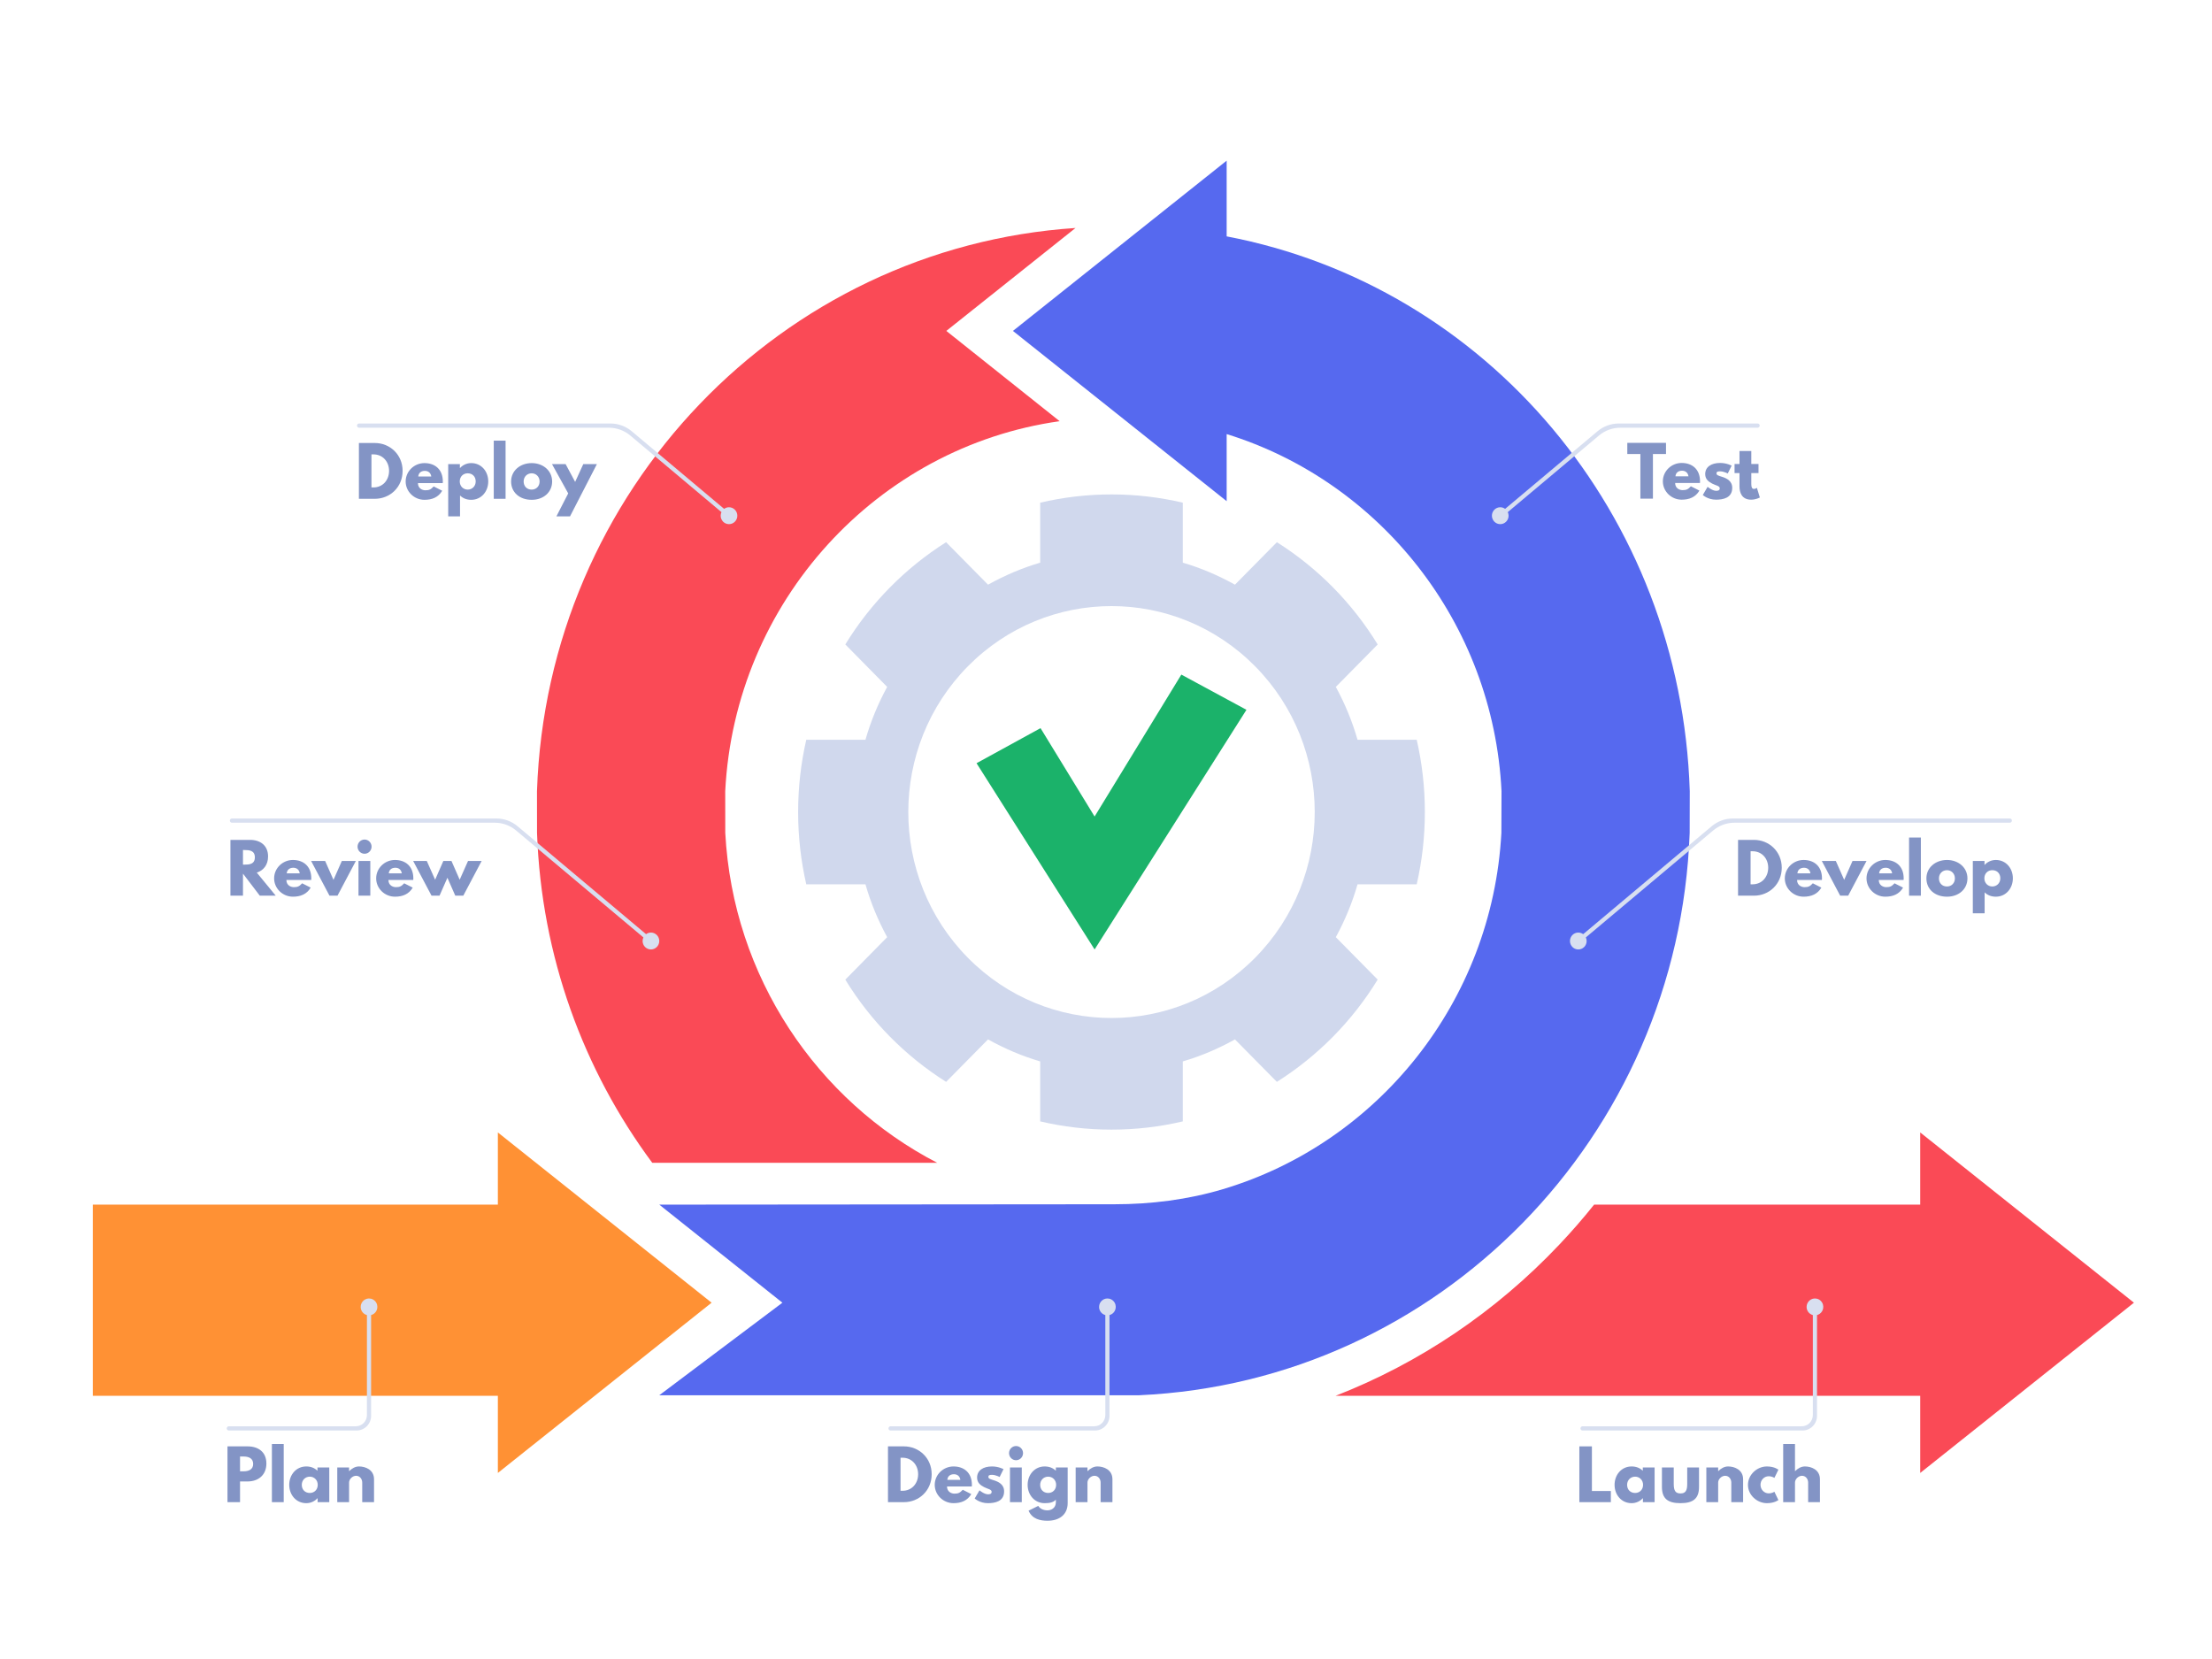 <svg id="eaurtqrbrbq1" xmlns="http://www.w3.org/2000/svg" xmlns:xlink="http://www.w3.org/1999/xlink" viewBox="0 0 600 450" shape-rendering="geometricPrecision" text-rendering="geometricPrecision"><style><![CDATA[#eaurtqrbrbq7_tr {animation: eaurtqrbrbq7_tr__tr 3000ms linear infinite alternate forwards}@keyframes eaurtqrbrbq7_tr__tr { 0% {transform: translate(301.49px,220.263px) rotate(0deg)} 100% {transform: translate(301.49px,220.263px) rotate(1080deg)} }]]></style><g id="eaurtqrbrbq2"><g id="eaurtqrbrbq3"><path id="eaurtqrbrbq4" d="M287.426,114.248L256.689,89.76L291.732,61.84C211.894,67.122,148.398,133.049,145.655,214.609L145.667,225.927C146.846,259.445,158.299,290.32,176.925,315.41L254.219,315.41C221.634,298.532,198.801,264.977,196.729,225.927L196.716,214.609C199.311,163.183,237.915,121.227,287.426,114.248Z" fill="rgb(250,74,86)" stroke="none" stroke-width="1"/><path id="eaurtqrbrbq5" d="M520.853,399.534L520.853,378.606L362.275,378.606C384.983,369.753,405.694,355.855,422.966,337.594C426.279,334.098,429.419,330.489,432.397,326.753L520.852,326.753L520.852,307.171L578.827,353.353L520.853,399.534Z" fill="rgb(250,74,86)" stroke="none" stroke-width="1"/><g id="eaurtqrbrbq6"><g id="eaurtqrbrbq7_tr" transform="translate(301.49,220.263) rotate(0)"><path id="eaurtqrbrbq7" d="M384.279,239.867C385.725,233.564,386.49,227.006,386.49,220.261C386.49,213.517,385.725,206.958,384.279,200.657L368.227,200.657C366.819,195.722,364.839,190.923,362.337,186.32L373.691,174.813C366.819,163.576,357.444,154.076,346.357,147.072L334.98,158.592C330.451,156.069,325.714,154.05,320.833,152.623L320.833,136.353C314.616,134.889,308.144,134.113,301.49,134.113C294.836,134.113,288.364,134.888,282.146,136.353L282.146,152.623C277.277,154.051,272.529,156.069,268,158.592L256.622,147.072C245.547,154.075,236.173,163.576,229.289,174.801L240.643,186.321C238.142,190.911,236.163,195.723,234.754,200.658L218.7,200.658C217.255,206.959,216.49,213.519,216.49,220.262C216.49,227.007,217.255,233.566,218.7,239.868L234.753,239.868C236.162,244.814,238.153,249.614,240.642,254.206L229.288,265.725C236.173,276.962,245.547,286.462,256.634,293.453L268,281.933C272.529,284.469,277.277,286.474,282.146,287.902L282.146,304.173C288.363,305.637,294.835,306.412,301.49,306.412C308.143,306.412,314.616,305.637,320.833,304.173L320.833,287.902C325.715,286.474,330.451,284.469,334.98,281.933L346.346,293.452C357.432,286.462,366.819,276.949,373.691,265.712L362.337,254.206C364.839,249.614,366.818,244.814,368.227,239.868L384.279,239.868ZM340.47,259.768C318.94,281.588,284.041,281.588,262.512,259.768C240.994,237.947,240.994,202.577,262.512,180.756C284.041,158.948,318.94,158.948,340.47,180.756C361.998,202.576,361.998,237.946,340.47,259.768Z" transform="translate(-301.49,-220.263)" fill="rgb(208,216,237)" stroke="none" stroke-width="1"/></g><g id="eaurtqrbrbq8"><polygon id="eaurtqrbrbq9" points="338.097,192.533 296.908,257.538 264.884,207.019 282.244,197.506 296.908,221.481 320.436,182.984" fill="rgb(27,178,106)" stroke="none" stroke-width="1"/></g></g><path id="eaurtqrbrbq10" d="M332.729,64.116L332.729,43.579L274.757,89.76L332.73,135.941L332.73,117.743C374.289,130.62,405.037,168.879,407.284,214.608L407.246,225.926C404.777,271.793,373.619,310.051,331.702,322.565C322.171,325.409,312.231,326.653,302.292,326.653L178.83,326.754L212.223,353.354L178.83,378.457L309.019,378.457C390.234,374.785,455.342,308.394,458.32,225.928L458.346,214.61C455.949,139.488,403.286,77.586,332.729,64.116Z" fill="rgb(86,105,239)" stroke="none" stroke-width="1"/><polygon id="eaurtqrbrbq11" points="193.017,353.354 135.045,307.175 135.045,326.759 25.173,326.759 25.173,378.605 134.961,378.605 135.045,378.605 135.045,399.532" fill="rgb(255,145,52)" stroke="none" stroke-width="1"/><g id="eaurtqrbrbq12"><path id="eaurtqrbrbq13" d="M101.679,120.165C105.769,120.165,109.207,123.32,109.207,127.723C109.207,132.143,105.787,135.299,101.679,135.299L97.353,135.299L97.353,120.166L101.679,120.166ZM101.28,132.216C103.796,132.216,105.516,130.273,105.533,127.741C105.533,125.209,103.814,123.246,101.28,123.246L100.756,123.246L100.756,132.216L101.28,132.216Z" fill="rgb(131,148,197)" stroke="none" stroke-width="1"/><path id="eaurtqrbrbq14" d="M113.365,131.042C113.365,132.492,114.559,132.987,115.373,132.987C116.404,132.987,116.857,132.785,117.636,131.942L119.952,133.116C118.902,134.894,117.202,135.574,115.138,135.574C112.333,135.574,110.034,133.336,110.034,130.603C110.034,127.851,112.333,125.614,115.138,125.614C117.961,125.614,120.116,127.302,120.116,130.603C120.116,130.732,120.116,130.933,120.097,131.043L113.365,131.043ZM116.984,129.245C116.839,128.255,116.169,127.723,115.229,127.723C114.125,127.723,113.51,128.383,113.456,129.245L116.984,129.245Z" fill="rgb(131,148,197)" stroke="none" stroke-width="1"/><path id="eaurtqrbrbq15" d="M127.821,135.573C126.572,135.573,125.541,135.152,124.781,134.399L124.781,140.067L121.576,140.067L121.576,125.887L124.744,125.887L124.744,126.95L124.781,126.95C125.468,126.18,126.554,125.612,127.821,125.612C130.536,125.612,132.436,127.831,132.436,130.583C132.436,133.335,130.536,135.573,127.821,135.573ZM126.861,128.383C125.613,128.383,124.708,129.3,124.708,130.585C124.708,131.887,125.667,132.804,126.861,132.804C128.074,132.804,129.033,131.887,129.033,130.585C129.033,129.3,128.165,128.383,126.861,128.383Z" fill="rgb(131,148,197)" stroke="none" stroke-width="1"/><path id="eaurtqrbrbq16" d="M133.932,119.523L137.137,119.523L137.137,135.298L133.932,135.298L133.932,119.523Z" fill="rgb(131,148,197)" stroke="none" stroke-width="1"/><path id="eaurtqrbrbq17" d="M144.229,125.613C147.305,125.613,149.767,127.668,149.767,130.602C149.767,133.501,147.433,135.573,144.229,135.573C140.88,135.573,138.636,133.501,138.636,130.602C138.636,127.668,141.098,125.613,144.229,125.613ZM144.21,132.804C145.459,132.804,146.364,131.887,146.364,130.602C146.364,129.3,145.404,128.383,144.21,128.383C142.998,128.383,142.038,129.3,142.038,130.602C142.039,131.886,142.907,132.804,144.21,132.804Z" fill="rgb(131,148,197)" stroke="none" stroke-width="1"/><path id="eaurtqrbrbq18" d="M161.907,125.888L154.613,140.068L150.921,140.068L154.125,133.831L149.727,125.889L153.419,125.889L156.007,130.713L158.214,125.889L161.907,125.889Z" fill="rgb(131,148,197)" stroke="none" stroke-width="1"/></g><path id="eaurtqrbrbq19" d="M197.739,137.59C197.244,137.59,196.791,137.756,196.418,138.029L171.362,116.983C169.739,115.62,167.697,114.874,165.59,114.874L97.398,114.874C97.085,114.874,96.832,115.13,96.832,115.447C96.832,115.764,97.085,116.02,97.398,116.02L165.183,116.02C167.29,116.02,169.332,116.766,170.955,118.129L195.697,138.912C195.56,139.208,195.478,139.534,195.478,139.882C195.478,141.148,196.49,142.174,197.739,142.174C198.989,142.174,200.001,141.148,200.001,139.882C200,138.616,198.988,137.59,197.739,137.59Z" fill="rgb(216,223,240)" stroke="none" stroke-width="1"/><g id="eaurtqrbrbq20"><g id="eaurtqrbrbq21"><g id="eaurtqrbrbq22"><path id="eaurtqrbrbq23" d="M67.844,227.817C70.613,227.817,72.713,229.338,72.713,232.31C72.713,234.585,71.482,236.108,69.654,236.696L74.795,242.951L70.468,242.951L65.907,236.971L65.907,242.951L62.504,242.951L62.504,227.817L67.844,227.817ZM66.305,234.53C67.59,234.53,69.128,234.439,69.128,232.55C69.128,230.661,67.59,230.568,66.305,230.568L65.907,230.568L65.907,234.531L66.305,234.531Z" fill="rgb(131,148,197)" stroke="none" stroke-width="1"/><path id="eaurtqrbrbq24" d="M77.685,238.694C77.685,240.143,78.88,240.638,79.694,240.638C80.726,240.638,81.178,240.436,81.956,239.594L84.273,240.767C83.223,242.546,81.523,243.225,79.459,243.225C76.655,243.225,74.356,240.987,74.356,238.254C74.356,235.502,76.655,233.265,79.459,233.265C82.282,233.265,84.437,234.953,84.437,238.254C84.437,238.383,84.437,238.584,84.418,238.693L77.685,238.693ZM81.305,236.897C81.16,235.906,80.49,235.375,79.549,235.375C78.445,235.375,77.83,236.035,77.776,236.897L81.305,236.897Z" fill="rgb(131,148,197)" stroke="none" stroke-width="1"/><path id="eaurtqrbrbq25" d="M90.458,238.658L92.72,233.541L96.521,233.541L91.543,242.951L89.372,242.951L84.394,233.541L88.195,233.541L90.458,238.658Z" fill="rgb(131,148,197)" stroke="none" stroke-width="1"/><path id="eaurtqrbrbq26" d="M100.787,229.651C100.787,230.714,99.937,231.578,98.887,231.578C97.837,231.578,96.987,230.715,96.987,229.651C96.987,228.587,97.838,227.725,98.887,227.725C99.937,227.726,100.787,228.587,100.787,229.651ZM97.239,242.951L100.444,242.951L100.444,233.541L97.239,233.541L97.239,242.951Z" fill="rgb(131,148,197)" stroke="none" stroke-width="1"/><path id="eaurtqrbrbq27" d="M105.364,238.694C105.364,240.143,106.559,240.638,107.373,240.638C108.404,240.638,108.857,240.436,109.636,239.594L111.952,240.767C110.902,242.546,109.202,243.225,107.138,243.225C104.333,243.225,102.034,240.987,102.034,238.254C102.034,235.502,104.333,233.265,107.138,233.265C109.961,233.265,112.116,234.953,112.116,238.254C112.116,238.383,112.116,238.584,112.097,238.693L105.364,238.693ZM108.984,236.897C108.839,235.906,108.169,235.375,107.228,235.375C106.124,235.375,105.509,236.035,105.455,236.897L108.984,236.897Z" fill="rgb(131,148,197)" stroke="none" stroke-width="1"/><path id="eaurtqrbrbq28" d="M117.052,242.951L112.074,233.541L115.766,233.541L118.028,238.621L120.254,233.541L122.462,233.541L124.688,238.621L126.951,233.541L130.643,233.541L125.666,242.951L123.494,242.951L121.358,238.089L119.221,242.951L117.052,242.951Z" fill="rgb(131,148,197)" stroke="none" stroke-width="1"/></g><path id="eaurtqrbrbq29" d="M176.568,252.954C176.073,252.954,175.619,253.119,175.247,253.392L140.397,224.12C138.774,222.759,136.732,222.012,134.625,222.012L62.911,222.012C62.598,222.012,62.346,222.268,62.346,222.585C62.346,222.902,62.599,223.157,62.911,223.157L134.217,223.157C136.324,223.157,138.366,223.904,139.988,225.266L174.525,254.275C174.388,254.57,174.305,254.897,174.305,255.245C174.305,256.512,175.318,257.537,176.567,257.537C177.816,257.537,178.828,256.512,178.828,255.245C178.829,253.98,177.816,252.954,176.568,252.954Z" fill="rgb(216,223,240)" stroke="none" stroke-width="1"/></g></g><g id="eaurtqrbrbq30"><g id="eaurtqrbrbq31"><g id="eaurtqrbrbq32"><path id="eaurtqrbrbq33" d="M475.769,227.817C479.86,227.817,483.297,230.972,483.297,235.375C483.297,239.796,479.877,242.951,475.769,242.951L471.443,242.951L471.443,227.817L475.769,227.817ZM475.37,239.868C477.886,239.868,479.606,237.925,479.624,235.392C479.624,232.861,477.904,230.898,475.37,230.898L474.845,230.898L474.845,239.868L475.37,239.868Z" fill="rgb(131,148,197)" stroke="none" stroke-width="1"/><path id="eaurtqrbrbq34" d="M487.454,238.694C487.454,240.143,488.648,240.638,489.463,240.638C490.494,240.638,490.947,240.436,491.726,239.594L494.042,240.767C492.991,242.546,491.291,243.225,489.229,243.225C486.423,243.225,484.125,240.987,484.125,238.254C484.125,235.502,486.424,233.265,489.229,233.265C492.051,233.265,494.207,234.953,494.207,238.254C494.207,238.383,494.207,238.584,494.188,238.693L487.454,238.693ZM491.074,236.897C490.929,235.906,490.26,235.375,489.318,235.375C488.214,235.375,487.598,236.035,487.545,236.897L491.074,236.897Z" fill="rgb(131,148,197)" stroke="none" stroke-width="1"/><path id="eaurtqrbrbq35" d="M500.228,238.658L502.491,233.541L506.292,233.541L501.314,242.951L499.143,242.951L494.164,233.541L497.965,233.541L500.228,238.658Z" fill="rgb(131,148,197)" stroke="none" stroke-width="1"/><path id="eaurtqrbrbq36" d="M509.617,238.694C509.617,240.143,510.811,240.638,511.625,240.638C512.657,240.638,513.109,240.436,513.888,239.594L516.204,240.767C515.154,242.546,513.454,243.225,511.39,243.225C508.586,243.225,506.286,240.987,506.286,238.254C506.286,235.502,508.586,233.265,511.39,233.265C514.214,233.265,516.368,234.953,516.368,238.254C516.368,238.383,516.368,238.584,516.349,238.693L509.617,238.693ZM513.236,236.897C513.091,235.906,512.421,235.375,511.48,235.375C510.376,235.375,509.761,236.035,509.707,236.897L513.236,236.897Z" fill="rgb(131,148,197)" stroke="none" stroke-width="1"/><path id="eaurtqrbrbq37" d="M517.828,227.175L521.033,227.175L521.033,242.951L517.828,242.951L517.828,227.175Z" fill="rgb(131,148,197)" stroke="none" stroke-width="1"/><path id="eaurtqrbrbq38" d="M528.126,233.266C531.202,233.266,533.663,235.321,533.663,238.255C533.663,241.153,531.329,243.226,528.126,243.226C524.776,243.226,522.532,241.154,522.532,238.255C522.532,235.32,524.994,233.266,528.126,233.266ZM528.107,240.456C529.355,240.456,530.26,239.538,530.26,238.255C530.26,236.951,529.301,236.035,528.107,236.035C526.894,236.035,525.934,236.951,525.934,238.255C525.935,239.538,526.803,240.456,528.107,240.456Z" fill="rgb(131,148,197)" stroke="none" stroke-width="1"/><path id="eaurtqrbrbq39" d="M541.367,243.226C540.118,243.226,539.087,242.805,538.327,242.052L538.327,247.721L535.123,247.721L535.123,233.541L538.291,233.541L538.291,234.604L538.327,234.604C539.014,233.833,540.1,233.265,541.367,233.265C544.082,233.265,545.983,235.485,545.983,238.237C545.983,240.987,544.082,243.226,541.367,243.226ZM540.408,236.035C539.16,236.035,538.255,236.951,538.255,238.237C538.255,239.538,539.214,240.456,540.408,240.456C541.621,240.456,542.58,239.538,542.58,238.237C542.58,236.951,541.712,236.035,540.408,236.035Z" fill="rgb(131,148,197)" stroke="none" stroke-width="1"/></g><path id="eaurtqrbrbq40" d="M545.158,222.013L470.054,222.013C467.946,222.013,465.904,222.76,464.282,224.121L429.431,253.393C429.059,253.12,428.605,252.955,428.11,252.955C426.862,252.955,425.849,253.981,425.849,255.247C425.849,256.514,426.862,257.539,428.11,257.539C429.36,257.539,430.373,256.514,430.373,255.247C430.373,254.899,430.289,254.572,430.153,254.277L464.69,225.268C466.313,223.906,468.354,223.159,470.461,223.159L545.158,223.159C545.47,223.159,545.722,222.904,545.722,222.587C545.722,222.27,545.47,222.013,545.158,222.013Z" fill="rgb(216,223,240)" stroke="none" stroke-width="1"/></g></g><g id="eaurtqrbrbq41"><g id="eaurtqrbrbq42"><g id="eaurtqrbrbq43"><path id="eaurtqrbrbq44" d="M441.402,120.125L451.899,120.125L451.899,123.151L448.352,123.151L448.352,135.258L444.95,135.258L444.95,123.151L441.402,123.151L441.402,120.125Z" fill="rgb(131,148,197)" stroke="none" stroke-width="1"/><path id="eaurtqrbrbq45" d="M454.376,131.002C454.376,132.451,455.57,132.947,456.384,132.947C457.415,132.947,457.869,132.745,458.648,131.902L460.963,133.076C459.913,134.854,458.213,135.534,456.15,135.534C453.345,135.534,451.046,133.296,451.046,130.563C451.046,127.811,453.345,125.574,456.15,125.574C458.973,125.574,461.128,127.262,461.128,130.563C461.128,130.692,461.128,130.893,461.108,131.003L454.376,131.003ZM457.996,129.204C457.851,128.214,457.18,127.682,456.239,127.682C455.135,127.682,454.52,128.343,454.467,129.204L457.996,129.204Z" fill="rgb(131,148,197)" stroke="none" stroke-width="1"/><path id="eaurtqrbrbq46" d="M469.701,126.306L468.651,128.435C468.651,128.435,467.565,127.848,466.588,127.848C465.882,127.848,465.592,127.976,465.592,128.416C465.592,128.912,466.243,129.058,467.039,129.315C468.271,129.701,469.863,130.397,469.863,132.324C469.863,135.093,467.365,135.534,465.465,135.534C463.222,135.534,461.882,134.268,461.882,134.268L463.186,132.049C463.186,132.049,464.453,133.131,465.485,133.131C465.936,133.131,466.479,133.076,466.479,132.452C466.479,131.774,465.465,131.719,464.416,131.168C463.475,130.672,462.533,130.012,462.533,128.599C462.533,126.673,464.144,125.573,466.588,125.573C468.38,125.573,469.701,126.306,469.701,126.306Z" fill="rgb(131,148,197)" stroke="none" stroke-width="1"/><path id="eaurtqrbrbq47" d="M471.833,122.344L475.036,122.344L475.036,125.848L476.991,125.848L476.991,128.324L475.036,128.324L475.036,131.314C475.036,132.194,475.254,132.617,475.761,132.617C476.177,132.617,476.557,132.324,476.557,132.324L477.354,134.946C477.354,134.946,476.322,135.534,475.001,135.534C472.447,135.534,471.833,133.608,471.833,131.938L471.833,128.324L470.494,128.324L470.494,125.848L471.833,125.848L471.833,122.344Z" fill="rgb(131,148,197)" stroke="none" stroke-width="1"/></g><path id="eaurtqrbrbq48" d="M476.75,114.874L439.088,114.874C436.981,114.874,434.939,115.62,433.317,116.983L408.26,138.028C407.887,137.755,407.433,137.59,406.939,137.59C405.689,137.59,404.677,138.616,404.677,139.882C404.677,141.148,405.689,142.174,406.939,142.174C408.189,142.174,409.2,141.148,409.2,139.882C409.2,139.534,409.119,139.207,408.981,138.912L433.724,118.129C435.347,116.766,437.389,116.02,439.495,116.02L476.75,116.02C477.063,116.02,477.316,115.764,477.316,115.447C477.316,115.13,477.063,114.874,476.75,114.874Z" fill="rgb(216,223,240)" stroke="none" stroke-width="1"/></g></g><g id="eaurtqrbrbq49"><g id="eaurtqrbrbq50"><g id="eaurtqrbrbq51"><path id="eaurtqrbrbq52" d="M67.153,392.323C70.067,392.323,72.257,393.844,72.257,396.981C72.257,400.1,70.067,401.841,67.153,401.841L65.108,401.841L65.108,407.455L61.705,407.455L61.705,392.322L67.153,392.322ZM66.067,399.092C67.406,399.092,68.673,398.633,68.673,397.092C68.673,395.533,67.406,395.074,66.067,395.074L65.108,395.074L65.108,399.092L66.067,399.092Z" fill="rgb(131,148,197)" stroke="none" stroke-width="1"/><path id="eaurtqrbrbq53" d="M73.753,391.681L76.958,391.681L76.958,407.456L73.753,407.456L73.753,391.681Z" fill="rgb(131,148,197)" stroke="none" stroke-width="1"/><path id="eaurtqrbrbq54" d="M83.072,397.771C84.321,397.771,85.352,398.192,86.112,398.944L86.112,398.046L89.315,398.046L89.315,407.456L86.148,407.456L86.148,406.392L86.111,406.392C85.423,407.163,84.338,407.732,83.071,407.732C80.356,407.732,78.455,405.512,78.455,402.76C78.455,400.008,80.357,397.771,83.072,397.771ZM84.031,404.962C85.28,404.962,86.185,404.044,86.185,402.76C86.185,401.458,85.226,400.541,84.031,400.541C82.819,400.541,81.859,401.458,81.859,402.76C81.859,404.044,82.728,404.962,84.031,404.962Z" fill="rgb(131,148,197)" stroke="none" stroke-width="1"/><path id="eaurtqrbrbq55" d="M91.483,398.046L94.687,398.046L94.687,399.037L94.722,399.037C95.446,398.303,96.369,397.771,97.383,397.771C99.084,397.771,101.455,398.632,101.455,401.255L101.455,407.455L98.252,407.455L98.252,402.136C98.252,401.2,97.618,400.302,96.587,400.302C95.628,400.302,94.687,401.2,94.687,402.136L94.687,407.455L91.483,407.455L91.483,398.046Z" fill="rgb(131,148,197)" stroke="none" stroke-width="1"/></g></g><path id="eaurtqrbrbq56" d="M62.063,388.021L96.726,388.021C98.898,388.021,100.659,386.238,100.659,384.037L100.659,356.711C101.805,356.41,102.603,355.232,102.284,353.918C102.085,353.099,101.406,352.438,100.592,352.263C99.126,351.945,97.832,353.07,97.832,354.499C97.832,355.566,98.555,356.455,99.528,356.711L99.528,383.831C99.528,385.513,98.182,386.876,96.523,386.876L62.063,386.876C61.75,386.876,61.498,387.133,61.498,387.449C61.498,387.767,61.75,388.021,62.063,388.021Z" fill="rgb(216,223,240)" stroke="none" stroke-width="1"/></g><g id="eaurtqrbrbq57"><g id="eaurtqrbrbq58"><path id="eaurtqrbrbq59" d="M245.189,392.323C249.278,392.323,252.717,395.478,252.717,399.88C252.717,404.301,249.296,407.456,245.189,407.456L240.863,407.456L240.863,392.323L245.189,392.323ZM244.79,404.374C247.307,404.374,249.026,402.43,249.043,399.898C249.043,397.367,247.324,395.404,244.79,395.404L244.266,395.404L244.266,404.374L244.79,404.374Z" fill="rgb(131,148,197)" stroke="none" stroke-width="1"/><path id="eaurtqrbrbq60" d="M256.875,403.2C256.875,404.649,258.07,405.145,258.883,405.145C259.915,405.145,260.367,404.943,261.146,404.099L263.462,405.274C262.412,407.051,260.712,407.731,258.648,407.731C255.843,407.731,253.544,405.493,253.544,402.759C253.544,400.007,255.843,397.771,258.648,397.771C261.471,397.771,263.626,399.459,263.626,402.759C263.626,402.888,263.626,403.089,263.606,403.199L256.875,403.199ZM260.494,401.402C260.349,400.412,259.679,399.88,258.738,399.88C257.634,399.88,257.019,400.541,256.965,401.402L260.494,401.402Z" fill="rgb(131,148,197)" stroke="none" stroke-width="1"/><path id="eaurtqrbrbq61" d="M272.2,398.504L271.15,400.632C271.15,400.632,270.065,400.045,269.088,400.045C268.381,400.045,268.091,400.174,268.091,400.613C268.091,401.109,268.742,401.256,269.539,401.512C270.77,401.898,272.363,402.594,272.363,404.521C272.363,407.291,269.865,407.731,267.965,407.731C265.721,407.731,264.382,406.464,264.382,406.464L265.685,404.245C265.685,404.245,266.951,405.327,267.984,405.327C268.436,405.327,268.979,405.273,268.979,404.648C268.979,403.969,267.965,403.915,266.916,403.364C265.974,402.869,265.034,402.209,265.034,400.796C265.034,398.87,266.644,397.771,269.089,397.771C270.878,397.771,272.2,398.504,272.2,398.504Z" fill="rgb(131,148,197)" stroke="none" stroke-width="1"/><path id="eaurtqrbrbq62" d="M277.499,394.157C277.499,395.22,276.649,396.084,275.599,396.084C274.549,396.084,273.699,395.221,273.699,394.157C273.699,393.093,274.55,392.231,275.599,392.231C276.649,392.231,277.499,393.093,277.499,394.157ZM273.951,407.456L277.156,407.456L277.156,398.046L273.951,398.046L273.951,407.456Z" fill="rgb(131,148,197)" stroke="none" stroke-width="1"/><path id="eaurtqrbrbq63" d="M281.623,408.465C281.968,409.033,282.745,409.676,284.139,409.676C285.026,409.676,286.401,409.144,286.401,407.474L286.401,406.779C285.713,407.549,284.628,407.732,283.361,407.732C280.645,407.732,278.745,405.512,278.745,402.76C278.745,400.008,280.645,397.772,283.361,397.772C284.591,397.772,285.587,398.174,286.346,398.891L286.4,398.891L286.4,398.046L289.603,398.046L289.603,407.713C289.603,410.868,287.305,412.5,284.138,412.5C282.202,412.5,279.976,412.06,278.998,409.767L281.623,408.465ZM284.319,404.962C285.568,404.962,286.473,404.044,286.473,402.76C286.473,401.458,285.514,400.541,284.319,400.541C283.107,400.541,282.147,401.458,282.147,402.76C282.147,404.044,283.017,404.962,284.319,404.962Z" fill="rgb(131,148,197)" stroke="none" stroke-width="1"/><path id="eaurtqrbrbq64" d="M291.771,398.046L294.975,398.046L294.975,399.037L295.011,399.037C295.736,398.303,296.658,397.771,297.673,397.771C299.373,397.771,301.745,398.632,301.745,401.255L301.745,407.455L298.541,407.455L298.541,402.136C298.541,401.2,297.907,400.302,296.875,400.302C295.916,400.302,294.975,401.2,294.975,402.136L294.975,407.455L291.771,407.455L291.771,398.046Z" fill="rgb(131,148,197)" stroke="none" stroke-width="1"/></g><path id="eaurtqrbrbq65" d="M241.563,388.021L297.016,388.021C299.188,388.021,300.949,386.238,300.949,384.037L300.949,356.711C302.096,356.41,302.894,355.232,302.574,353.918C302.374,353.099,301.695,352.438,300.882,352.263C299.416,351.945,298.122,353.07,298.122,354.499C298.122,355.566,298.845,356.455,299.818,356.711L299.818,383.831C299.818,385.513,298.472,386.876,296.812,386.876L241.563,386.876C241.25,386.876,240.998,387.133,240.998,387.449C240.997,387.767,241.25,388.021,241.563,388.021Z" fill="rgb(216,223,240)" stroke="none" stroke-width="1"/></g><g id="eaurtqrbrbq66"><path id="eaurtqrbrbq67" d="M429.26,388.021L488.928,388.021C491.099,388.021,492.861,386.238,492.861,384.037L492.861,356.711C494.007,356.41,494.805,355.232,494.486,353.918C494.288,353.099,493.609,352.438,492.795,352.263C491.329,351.945,490.034,353.07,490.034,354.499C490.034,355.566,490.757,356.455,491.73,356.711L491.73,383.831C491.73,385.513,490.384,386.876,488.725,386.876L429.26,386.876C428.947,386.876,428.695,387.133,428.695,387.449C428.694,387.767,428.947,388.021,429.26,388.021Z" fill="rgb(216,223,240)" stroke="none" stroke-width="1"/><g id="eaurtqrbrbq68"><path id="eaurtqrbrbq69" d="M431.8,404.43L436.941,404.43L436.941,407.456L428.397,407.456L428.397,392.323L431.8,392.323L431.8,404.43Z" fill="rgb(131,148,197)" stroke="none" stroke-width="1"/><path id="eaurtqrbrbq70" d="M442.564,397.771C443.814,397.771,444.845,398.192,445.604,398.944L445.604,398.046L448.808,398.046L448.808,407.456L445.641,407.456L445.641,406.392L445.604,406.392C444.916,407.163,443.832,407.732,442.564,407.732C439.85,407.732,437.949,405.512,437.949,402.76C437.949,400.008,439.851,397.771,442.564,397.771ZM443.524,404.962C444.772,404.962,445.677,404.044,445.677,402.76C445.677,401.458,444.718,400.541,443.524,400.541C442.31,400.541,441.351,401.458,441.351,402.76C441.352,404.044,442.221,404.962,443.524,404.962Z" fill="rgb(131,148,197)" stroke="none" stroke-width="1"/><path id="eaurtqrbrbq71" d="M453.998,402.522C453.998,404.374,454.486,405.09,455.825,405.09C457.164,405.09,457.654,404.373,457.654,402.522L457.654,398.045L460.857,398.045L460.857,403.31C460.857,406.464,459.3,407.731,455.825,407.731C452.35,407.731,450.795,406.464,450.795,403.31L450.795,398.045L453.998,398.045L453.998,402.522Z" fill="rgb(131,148,197)" stroke="none" stroke-width="1"/><path id="eaurtqrbrbq72" d="M462.842,398.046L466.047,398.046L466.047,399.037L466.082,399.037C466.807,398.303,467.73,397.771,468.744,397.771C470.443,397.771,472.816,398.632,472.816,401.255L472.816,407.455L469.612,407.455L469.612,402.136C469.612,401.2,468.978,400.302,467.947,400.302C466.987,400.302,466.047,401.2,466.047,402.136L466.047,407.455L462.842,407.455L462.842,398.046Z" fill="rgb(131,148,197)" stroke="none" stroke-width="1"/><path id="eaurtqrbrbq73" d="M477.533,402.742C477.533,404.044,478.529,405.07,479.741,405.07C480.7,405.07,481.299,404.631,481.299,404.631L482.384,406.888C482.384,406.888,481.333,407.732,479.272,407.732C476.592,407.732,474.131,405.53,474.131,402.778C474.131,400.008,476.574,397.772,479.272,397.772C481.334,397.772,482.384,398.651,482.384,398.651L481.299,400.872C481.299,400.872,480.7,400.431,479.741,400.431C478.529,400.43,477.533,401.458,477.533,402.742Z" fill="rgb(131,148,197)" stroke="none" stroke-width="1"/><path id="eaurtqrbrbq74" d="M483.684,391.681L486.889,391.681L486.889,399.037L486.924,399.037C487.648,398.303,488.57,397.771,489.584,397.771C491.285,397.771,493.656,398.632,493.656,401.255L493.656,407.455L490.454,407.455L490.454,402.136C490.454,401.2,489.819,400.302,488.788,400.302C487.829,400.302,486.889,401.2,486.889,402.136L486.889,407.455L483.684,407.455L483.684,391.681Z" fill="rgb(131,148,197)" stroke="none" stroke-width="1"/></g></g></g></g></svg>